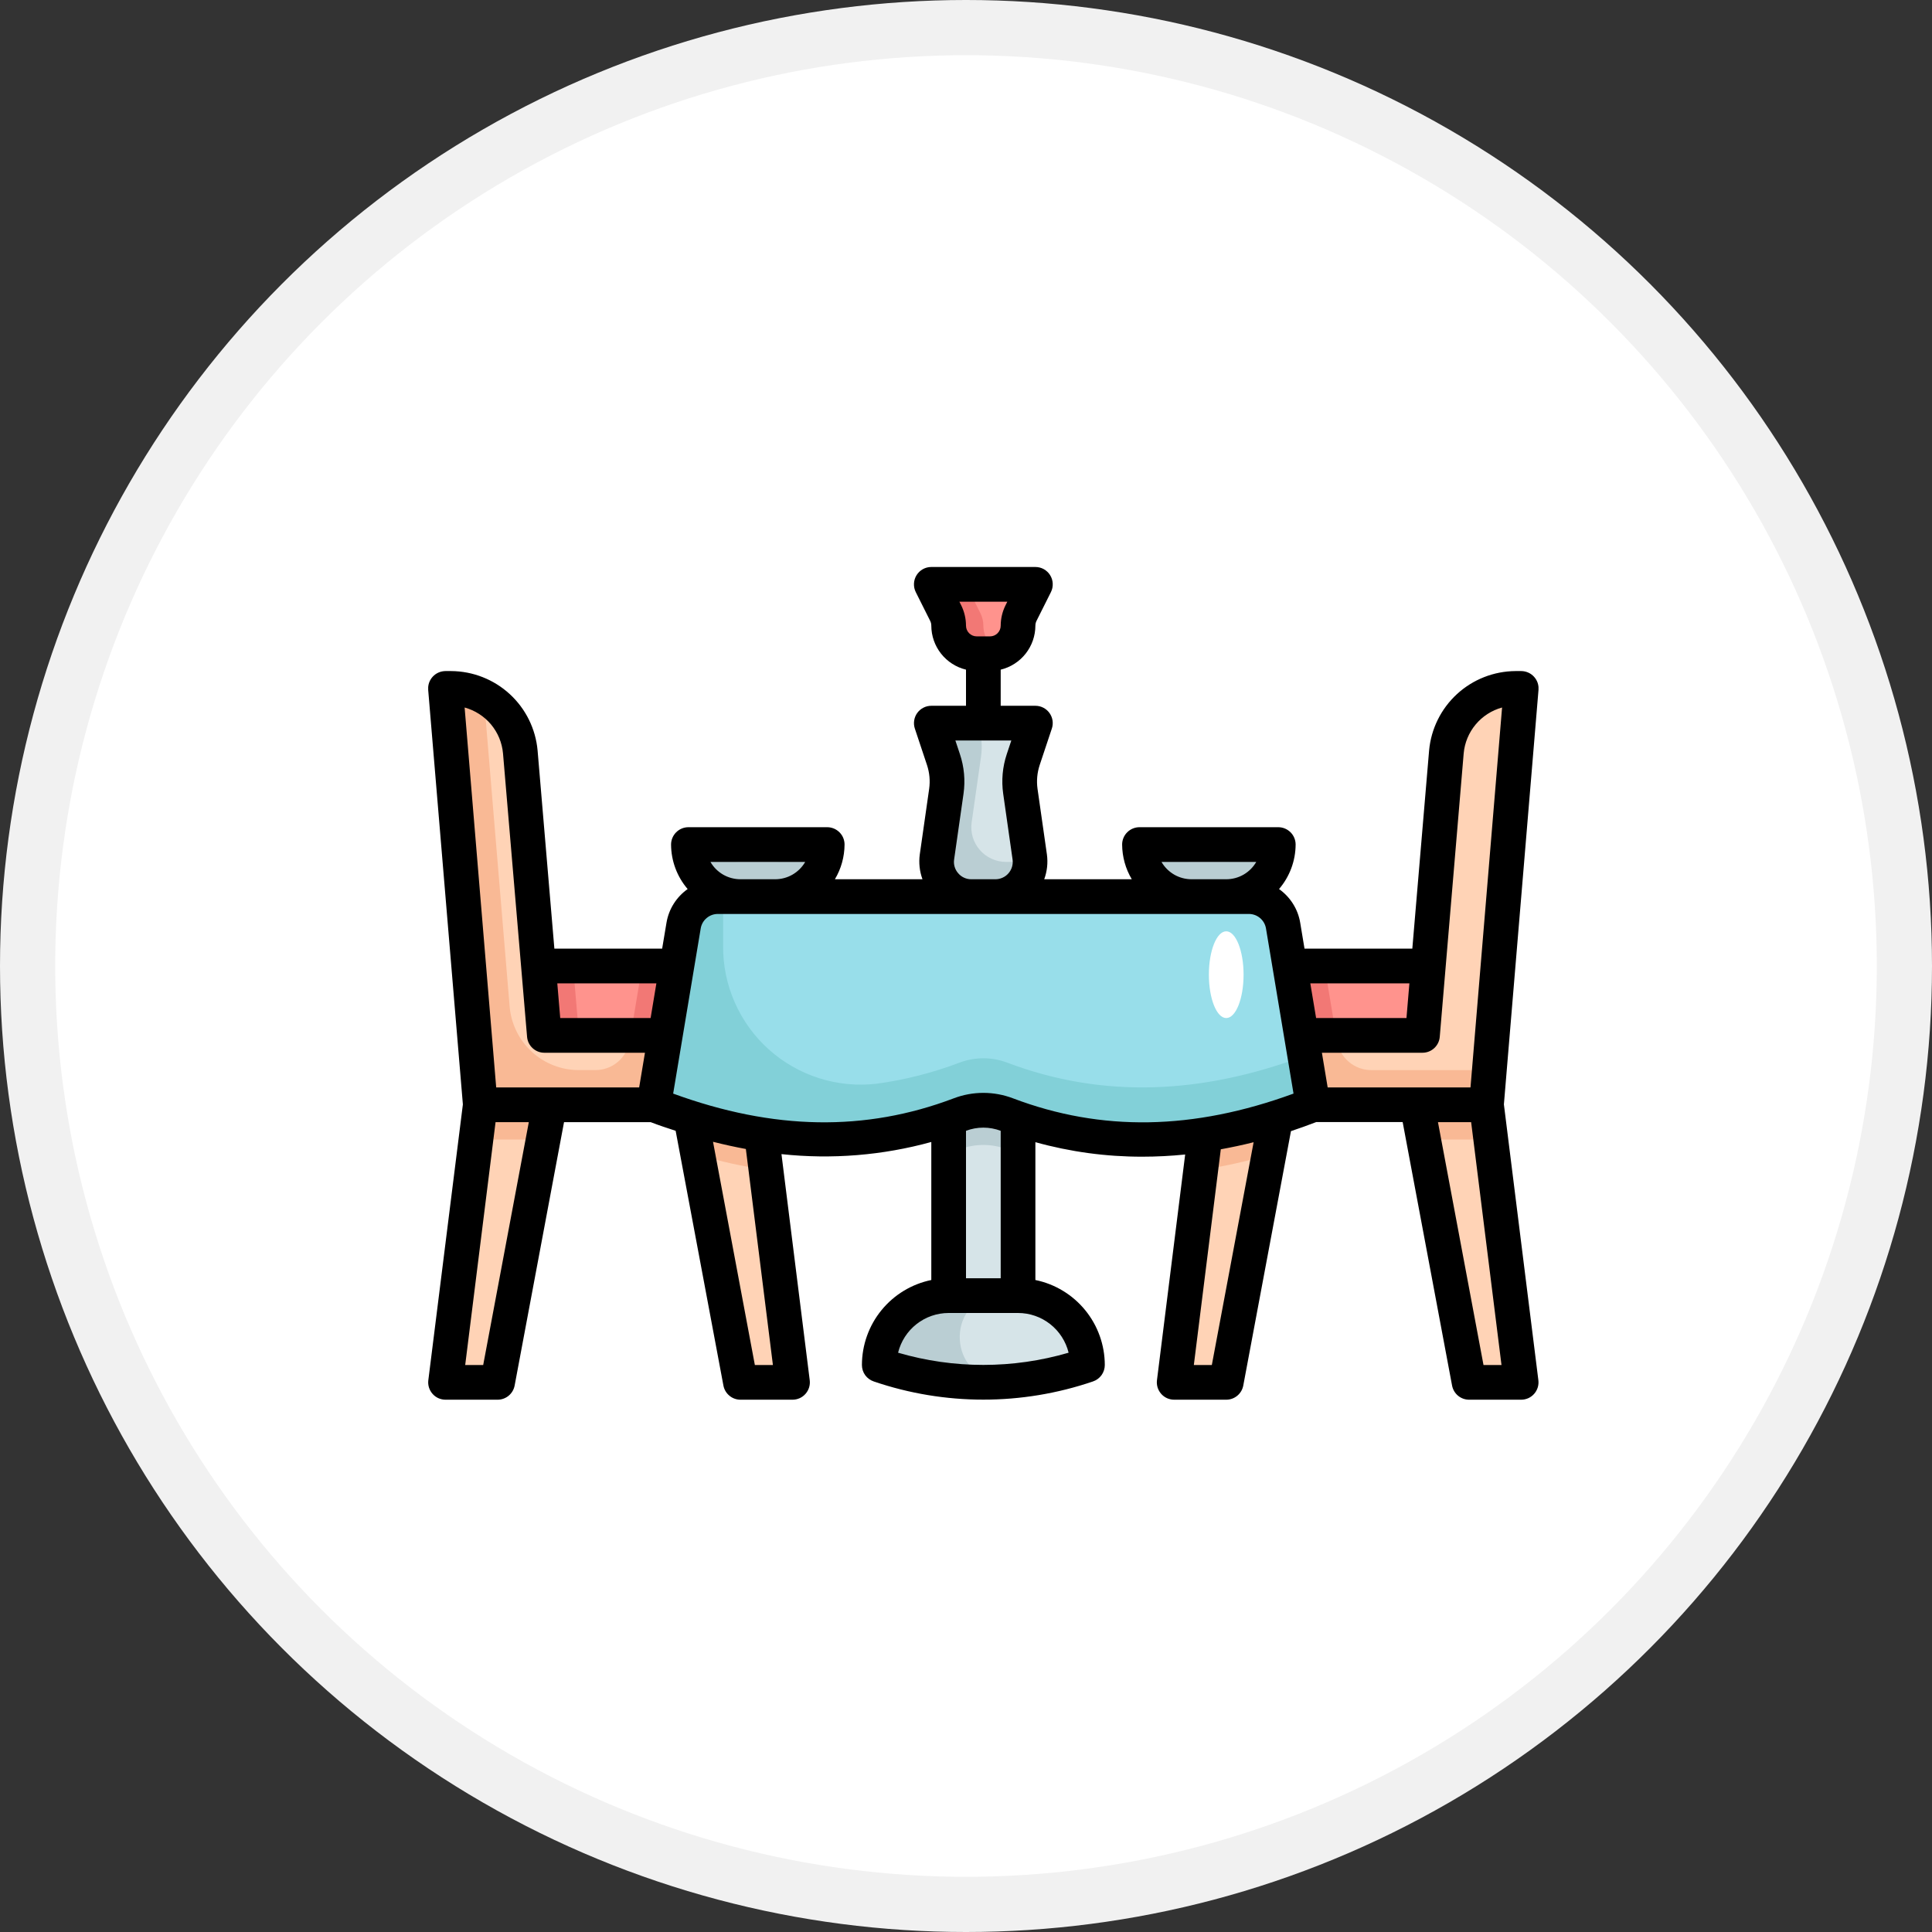 <svg xmlns="http://www.w3.org/2000/svg" fill="none" viewBox="0 0 70 70" height="70" width="70">
<rect x="0" y="0" width="70" height="70" fill="#333333" stroke="none"/>
<circle fill="#F1F1F1" r="35" cy="35" cx="35"></circle>
<circle fill="white" r="33" cy="35" cx="35"></circle>
<g clip-path="url(#clip0_110_910)">
<path fill="#FFD3B6" d="M19.721 37.514L18.852 27.245C18.799 26.617 18.512 26.032 18.048 25.606C17.584 25.18 16.977 24.943 16.346 24.943H16.143L17.4 40.029H27.457V37.514H19.721Z"></path>
<path fill="#F9B995" d="M22.848 37.514L22.813 37.721C22.764 38.015 22.613 38.281 22.386 38.474C22.159 38.666 21.871 38.772 21.573 38.771H20.971C20.34 38.772 19.732 38.535 19.268 38.108C18.804 37.68 18.517 37.094 18.465 36.466L17.53 25.25C17.167 25.051 16.76 24.945 16.346 24.943H16.143L17.4 40.029H27.457V37.514H22.848Z"></path>
<path fill="#FF938D" d="M27.457 36.257V37.514H19.719L19.525 35H26.2C26.533 35 26.853 35.132 27.089 35.368C27.325 35.604 27.457 35.924 27.457 36.257Z"></path>
<path fill="#F27875" d="M19.525 35L19.719 37.514H20.978L20.765 35H19.525Z"></path>
<path fill="#FFD3B6" d="M18.029 50.086H16.143L17.4 40.029H19.914L18.029 50.086Z"></path>
<path fill="#FFD3B6" d="M26.829 50.086H28.714L27.457 40.029H24.943L26.829 50.086Z"></path>
<path fill="#FFD3B6" d="M51.536 37.514L52.405 27.245C52.458 26.617 52.745 26.032 53.209 25.606C53.673 25.18 54.28 24.943 54.911 24.943H55.114L53.857 40.029H43.8V37.514H51.536Z"></path>
<path fill="#FF938D" d="M43.8 36.257V37.514H51.538L51.733 35H45.057C44.724 35 44.404 35.132 44.168 35.368C43.932 35.604 43.8 35.924 43.8 36.257Z"></path>
<path fill="#FFD3B6" d="M53.229 50.086H55.114L53.857 40.029H51.343L53.229 50.086Z"></path>
<path fill="#FFD3B6" d="M44.429 50.086H42.543L43.8 40.029H46.314L44.429 50.086Z"></path>
<path fill="#D6E4E8" d="M34.371 35H36.886V46.943H34.371V35Z"></path>
<path fill="#D6E4E8" d="M36.886 46.943H34.371C33.705 46.943 33.065 47.208 32.594 47.679C32.122 48.151 31.857 48.79 31.857 49.457C34.302 50.295 36.956 50.295 39.4 49.457C39.4 48.79 39.135 48.151 38.664 47.679C38.192 47.208 37.553 46.943 36.886 46.943Z"></path>
<path fill="#BACED3" d="M36.257 46.943H34.371C33.705 46.943 33.065 47.208 32.594 47.679C32.122 48.151 31.857 48.79 31.857 49.457C33.372 49.974 34.976 50.175 36.571 50.047C36.424 50.034 36.278 50.019 36.131 50.001C34.272 49.773 34.343 46.974 36.217 46.944L36.257 46.943Z"></path>
<path fill="#D6E4E8" d="M41.286 30.6H46.314C46.314 31.1 46.116 31.58 45.762 31.933C45.408 32.287 44.929 32.486 44.429 32.486H43.171C42.671 32.486 42.192 32.287 41.838 31.933C41.484 31.58 41.286 31.1 41.286 30.6Z"></path>
<path fill="#BACED3" d="M44.429 31.229H43.171C42.908 31.228 42.647 31.172 42.406 31.064C42.166 30.955 41.951 30.797 41.775 30.6H41.286C41.286 31.1 41.484 31.58 41.838 31.933C42.192 32.287 42.671 32.486 43.171 32.486H44.429C44.929 32.486 45.408 32.287 45.762 31.933C46.116 31.58 46.314 31.1 46.314 30.6H45.825C45.649 30.797 45.434 30.955 45.194 31.064C44.953 31.172 44.692 31.228 44.429 31.229Z"></path>
<path fill="#D6E4E8" d="M28.086 32.486H26.829C26.328 32.486 25.849 32.287 25.495 31.933C25.142 31.58 24.943 31.1 24.943 30.6H29.971C29.971 31.1 29.773 31.58 29.419 31.933C29.066 32.287 28.586 32.486 28.086 32.486Z"></path>
<path fill="#BACED3" d="M28.086 31.229H26.829C26.565 31.228 26.304 31.172 26.063 31.064C25.823 30.955 25.608 30.797 25.433 30.6H24.943C24.943 31.1 25.142 31.58 25.495 31.933C25.849 32.287 26.328 32.486 26.829 32.486H28.086C28.586 32.486 29.066 32.287 29.419 31.933C29.773 31.58 29.971 31.1 29.971 30.6H29.482C29.306 30.797 29.091 30.955 28.851 31.064C28.61 31.172 28.35 31.228 28.086 31.229Z"></path>
<path fill="#D6E4E8" d="M36.065 32.486H35.192C35.012 32.486 34.834 32.447 34.67 32.372C34.507 32.298 34.361 32.188 34.242 32.052C34.124 31.916 34.037 31.756 33.986 31.584C33.935 31.411 33.922 31.229 33.948 31.051L34.287 28.674C34.343 28.286 34.307 27.891 34.183 27.52L33.743 26.2H37.514L37.074 27.52C36.951 27.89 36.915 28.285 36.971 28.671L37.31 31.048C37.336 31.227 37.323 31.409 37.272 31.582C37.222 31.755 37.134 31.916 37.016 32.052C36.898 32.188 36.752 32.298 36.588 32.373C36.424 32.447 36.245 32.486 36.065 32.486Z"></path>
<path fill="#BACED3" d="M36.45 31.229C36.269 31.229 36.091 31.19 35.928 31.115C35.764 31.041 35.618 30.931 35.5 30.795C35.382 30.659 35.294 30.499 35.243 30.327C35.193 30.154 35.179 29.972 35.205 29.794L35.544 27.416C35.6 27.029 35.564 26.634 35.44 26.263L35.419 26.2H33.743L34.183 27.52C34.306 27.89 34.342 28.285 34.287 28.671L33.947 31.048C33.921 31.227 33.934 31.409 33.985 31.582C34.035 31.755 34.123 31.916 34.241 32.052C34.359 32.188 34.505 32.298 34.669 32.373C34.834 32.447 35.012 32.486 35.192 32.486H36.065C36.23 32.486 36.392 32.453 36.544 32.389C36.696 32.326 36.834 32.233 36.951 32.117C37.067 32 37.159 31.861 37.221 31.709C37.284 31.557 37.316 31.393 37.315 31.229H36.45Z"></path>
<path fill="#FF938D" d="M35.869 23.686H35.389C35.255 23.686 35.123 23.66 34.999 23.609C34.876 23.558 34.764 23.483 34.669 23.388C34.575 23.294 34.5 23.182 34.449 23.058C34.398 22.935 34.371 22.802 34.371 22.669C34.372 22.511 34.335 22.355 34.264 22.214L33.743 21.172H37.514L36.993 22.214C36.922 22.355 36.886 22.511 36.886 22.669C36.886 22.802 36.859 22.935 36.809 23.058C36.757 23.182 36.682 23.294 36.588 23.388C36.494 23.483 36.381 23.558 36.258 23.609C36.135 23.66 36.002 23.686 35.869 23.686Z"></path>
<path fill="#F27875" d="M35.629 22.669C35.629 22.511 35.592 22.355 35.521 22.214L35 21.172H33.743L34.264 22.214C34.335 22.355 34.372 22.511 34.371 22.669C34.371 22.802 34.398 22.935 34.449 23.058C34.5 23.182 34.575 23.294 34.669 23.388C34.764 23.483 34.876 23.558 34.999 23.609C35.123 23.66 35.255 23.686 35.389 23.686H35.869C36.002 23.686 36.134 23.659 36.257 23.609C36.071 23.532 35.912 23.401 35.8 23.234C35.688 23.067 35.629 22.87 35.629 22.669Z"></path>
<path fill="#BACED3" d="M34.371 41.782C34.507 41.735 34.642 41.691 34.777 41.64C35.326 41.432 35.931 41.432 36.48 41.64C36.615 41.691 36.751 41.735 36.886 41.782V35H34.371V41.782Z"></path>
<path fill="#F27875" d="M26.2 35H23.267L22.848 37.514H27.457V36.257C27.457 35.924 27.325 35.604 27.089 35.368C26.853 35.132 26.533 35 26.2 35Z"></path>
<path fill="#F27875" d="M45.057 35H47.991L48.409 37.514H43.8V36.257C43.8 35.924 43.932 35.604 44.168 35.368C44.404 35.132 44.724 35 45.057 35Z"></path>
<path fill="#F9B995" d="M48.444 37.721L48.409 37.514H43.8V40.029H53.857L53.962 38.772H49.684C49.386 38.772 49.099 38.666 48.871 38.474C48.644 38.281 48.493 38.015 48.444 37.721Z"></path>
<path fill="#98DEEA" d="M47.571 40.029C43.76 41.527 40.055 41.738 36.48 40.383C35.931 40.175 35.326 40.175 34.777 40.383C31.202 41.738 27.497 41.527 23.686 40.029L24.767 33.536C24.816 33.243 24.968 32.976 25.195 32.784C25.422 32.591 25.71 32.486 26.008 32.486H45.249C45.547 32.486 45.835 32.591 46.062 32.784C46.289 32.976 46.441 33.243 46.49 33.536L47.571 40.029Z"></path>
<path fill="#F9B995" d="M27.457 40.029H24.943L25.282 41.836C26.09 42.08 26.916 42.264 27.752 42.386L27.457 40.029Z"></path>
<path fill="#F9B995" d="M43.8 40.029H46.314L45.975 41.836C45.167 42.08 44.341 42.264 43.505 42.386L43.8 40.029Z"></path>
<path fill="#82D0D8" d="M47.275 38.253C43.576 39.645 39.976 39.817 36.5 38.504C35.946 38.292 35.333 38.29 34.776 38.497C33.803 38.867 32.791 39.126 31.759 39.266C31.057 39.347 30.345 39.278 29.671 39.063C28.997 38.848 28.377 38.493 27.851 38.02C27.326 37.547 26.906 36.968 26.622 36.32C26.337 35.673 26.193 34.972 26.2 34.265V32.486H26.008C25.71 32.486 25.422 32.592 25.195 32.784C24.968 32.976 24.817 33.243 24.768 33.536L23.982 38.251L23.686 40.029C24.097 40.19 24.507 40.334 24.916 40.469L24.961 40.484C28.145 41.59 31.615 41.556 34.776 40.386C35.327 40.178 35.935 40.178 36.487 40.386C40.059 41.738 43.762 41.526 47.571 40.029L47.275 38.253Z"></path>
<path fill="#F9B995" d="M17.243 41.286H19.679L19.914 40.029H17.4L17.243 41.286Z"></path>
<path fill="#F9B995" d="M54.014 41.286H51.579L51.343 40.029H53.857L54.014 41.286Z"></path>
<path fill="black" d="M55.743 24.995C55.75 24.908 55.739 24.821 55.711 24.738C55.682 24.656 55.637 24.581 55.578 24.517C55.519 24.453 55.447 24.401 55.367 24.367C55.288 24.332 55.201 24.314 55.114 24.314H54.911C54.124 24.319 53.368 24.616 52.789 25.148C52.21 25.68 51.85 26.409 51.779 27.192L51.171 34.371H47.265L47.109 33.433C47.069 33.189 46.98 32.955 46.848 32.746C46.716 32.536 46.544 32.355 46.342 32.212C46.727 31.763 46.94 31.192 46.943 30.6C46.943 30.433 46.877 30.273 46.759 30.156C46.641 30.038 46.481 29.971 46.314 29.971H41.286C41.119 29.971 40.959 30.038 40.841 30.156C40.723 30.273 40.657 30.433 40.657 30.6C40.66 31.043 40.78 31.477 41.007 31.857H37.834C37.939 31.571 37.973 31.264 37.932 30.962L37.592 28.584C37.551 28.294 37.578 27.999 37.669 27.721L38.109 26.401C38.142 26.307 38.15 26.206 38.136 26.107C38.121 26.009 38.083 25.915 38.025 25.834C37.967 25.753 37.89 25.687 37.801 25.641C37.712 25.595 37.614 25.572 37.514 25.572H36.257V24.263C36.615 24.176 36.933 23.972 37.161 23.683C37.389 23.394 37.513 23.037 37.514 22.669C37.514 22.608 37.528 22.549 37.555 22.495L38.077 21.453C38.125 21.357 38.147 21.25 38.142 21.143C38.138 21.036 38.105 20.932 38.049 20.841C37.993 20.75 37.914 20.675 37.82 20.622C37.727 20.57 37.621 20.543 37.514 20.543H33.743C33.636 20.543 33.53 20.57 33.437 20.622C33.343 20.675 33.264 20.75 33.208 20.841C33.152 20.932 33.12 21.036 33.115 21.143C33.11 21.25 33.132 21.357 33.18 21.453L33.702 22.495C33.729 22.549 33.743 22.608 33.743 22.669C33.744 23.037 33.868 23.394 34.096 23.683C34.324 23.972 34.642 24.176 35 24.263V25.572H33.743C33.643 25.572 33.545 25.595 33.457 25.641C33.368 25.686 33.291 25.752 33.233 25.833C33.175 25.913 33.137 26.007 33.122 26.105C33.107 26.204 33.115 26.304 33.147 26.399L33.587 27.719C33.679 27.997 33.706 28.292 33.665 28.582L33.325 30.96C33.284 31.262 33.318 31.57 33.423 31.857H30.25C30.477 31.477 30.597 31.043 30.6 30.6C30.6 30.433 30.534 30.273 30.416 30.156C30.298 30.038 30.138 29.971 29.971 29.971H24.943C24.776 29.971 24.616 30.038 24.498 30.156C24.381 30.273 24.314 30.433 24.314 30.6C24.317 31.192 24.53 31.763 24.915 32.212C24.713 32.355 24.541 32.536 24.409 32.746C24.277 32.955 24.189 33.189 24.148 33.433L23.991 34.371H20.086L19.478 27.193C19.408 26.409 19.048 25.68 18.469 25.148C17.89 24.616 17.133 24.319 16.346 24.314H16.143C16.056 24.314 15.97 24.332 15.89 24.367C15.81 24.401 15.738 24.453 15.679 24.517C15.62 24.581 15.575 24.656 15.546 24.738C15.518 24.821 15.507 24.908 15.514 24.995L16.771 40.015L15.519 50.008C15.508 50.096 15.516 50.186 15.542 50.271C15.569 50.356 15.613 50.435 15.672 50.502C15.731 50.569 15.803 50.622 15.884 50.659C15.966 50.695 16.054 50.714 16.143 50.714H18.029C18.175 50.714 18.317 50.663 18.43 50.569C18.542 50.476 18.619 50.346 18.646 50.202L20.436 40.657H23.56H23.573C23.877 40.774 24.178 40.873 24.48 40.971L26.211 50.202C26.238 50.346 26.315 50.476 26.428 50.569C26.54 50.663 26.682 50.714 26.829 50.714H28.714C28.803 50.714 28.892 50.695 28.973 50.659C29.054 50.622 29.126 50.569 29.185 50.502C29.244 50.435 29.288 50.356 29.315 50.271C29.341 50.186 29.349 50.096 29.338 50.008L28.314 41.816C30.135 42.012 31.977 41.863 33.743 41.376V46.377C33.033 46.523 32.396 46.909 31.938 47.47C31.48 48.031 31.23 48.733 31.229 49.457C31.229 49.589 31.27 49.718 31.347 49.825C31.425 49.931 31.533 50.011 31.659 50.053C34.232 50.931 37.025 50.931 39.599 50.053C39.724 50.011 39.833 49.931 39.91 49.825C39.987 49.718 40.029 49.589 40.029 49.457C40.028 48.733 39.777 48.031 39.319 47.47C38.861 46.909 38.224 46.523 37.514 46.377V41.383C38.775 41.734 40.077 41.911 41.386 41.909C41.905 41.909 42.425 41.882 42.941 41.83L41.919 50.008C41.908 50.096 41.916 50.186 41.942 50.271C41.969 50.356 42.013 50.435 42.072 50.502C42.131 50.569 42.203 50.622 42.284 50.659C42.366 50.695 42.454 50.714 42.543 50.714H44.429C44.575 50.714 44.717 50.663 44.83 50.569C44.942 50.476 45.019 50.346 45.046 50.202L46.774 40.983C47.078 40.882 47.382 40.773 47.688 40.655H47.697H50.821L52.611 50.2C52.638 50.344 52.714 50.475 52.827 50.569C52.94 50.663 53.082 50.714 53.229 50.714H55.114C55.203 50.714 55.291 50.695 55.373 50.659C55.454 50.622 55.526 50.569 55.585 50.502C55.644 50.435 55.688 50.356 55.715 50.271C55.741 50.186 55.749 50.096 55.738 50.008L54.489 40.014L55.743 24.995ZM34.76 21.8H36.497L36.431 21.933C36.317 22.162 36.258 22.413 36.257 22.669C36.257 22.72 36.247 22.77 36.228 22.817C36.208 22.865 36.179 22.907 36.143 22.944C36.107 22.98 36.065 23.008 36.017 23.028C35.97 23.047 35.92 23.057 35.869 23.057H35.389C35.285 23.057 35.187 23.016 35.114 22.944C35.041 22.871 35 22.772 35 22.669C34.999 22.413 34.94 22.162 34.827 21.933L34.76 21.8ZM53.032 27.298C53.066 26.912 53.218 26.546 53.467 26.248C53.715 25.951 54.049 25.737 54.423 25.634L53.279 39.4H48.104L47.895 38.143H51.536C51.694 38.144 51.847 38.085 51.963 37.978C52.08 37.871 52.152 37.725 52.165 37.567L53.032 27.298ZM51.065 35.629L50.959 36.886H47.685L47.475 35.629H51.065ZM42.083 31.229H45.517C45.406 31.42 45.248 31.578 45.057 31.689C44.866 31.799 44.649 31.857 44.429 31.857H43.171C42.951 31.857 42.734 31.799 42.543 31.689C42.352 31.578 42.194 31.42 42.083 31.229ZM34.718 31.64C34.658 31.573 34.613 31.492 34.588 31.405C34.562 31.319 34.556 31.227 34.57 31.137L34.91 28.76C34.979 28.277 34.934 27.785 34.779 27.322L34.615 26.829H36.642L36.477 27.324C36.323 27.787 36.279 28.279 36.348 28.762L36.687 31.139C36.7 31.229 36.693 31.32 36.668 31.406C36.642 31.492 36.599 31.572 36.54 31.64C36.481 31.709 36.408 31.763 36.326 31.8C36.244 31.838 36.155 31.857 36.065 31.857H35.192C35.102 31.858 35.013 31.839 34.931 31.801C34.849 31.764 34.776 31.709 34.718 31.64ZM29.174 31.229C29.064 31.42 28.905 31.578 28.714 31.689C28.523 31.799 28.306 31.857 28.086 31.857H26.829C26.608 31.857 26.391 31.799 26.2 31.689C26.009 31.578 25.851 31.42 25.741 31.229H29.174ZM23.782 35.629L23.573 36.886H20.298L20.192 35.629H23.782ZM18.225 27.298L19.097 37.567C19.11 37.725 19.182 37.871 19.299 37.978C19.415 38.085 19.568 38.144 19.726 38.143H23.368L23.158 39.4H17.978L16.834 25.634C17.208 25.737 17.542 25.951 17.791 26.248C18.039 26.546 18.191 26.912 18.225 27.298ZM17.507 49.457H16.855L17.955 40.657H19.16L17.507 49.457ZM28.004 49.457H27.35L25.834 41.369C26.232 41.47 26.629 41.557 27.024 41.63L28.004 49.457ZM36.257 40.971V46.314H35V40.971C35.405 40.818 35.852 40.818 36.257 40.971ZM38.718 49.011C36.701 49.601 34.557 49.601 32.539 49.011C32.64 48.601 32.875 48.236 33.207 47.975C33.539 47.714 33.949 47.572 34.371 47.572H36.886C37.308 47.572 37.718 47.714 38.05 47.975C38.382 48.236 38.617 48.601 38.718 49.011ZM43.907 49.457H43.255L44.232 41.641C44.626 41.569 45.023 41.486 45.421 41.385L43.907 49.457ZM36.704 39.795C36.012 39.531 35.246 39.531 34.554 39.795C31.355 41.007 28.027 40.953 24.39 39.623L25.388 33.639C25.412 33.493 25.488 33.359 25.602 33.263C25.715 33.167 25.859 33.114 26.008 33.114H45.249C45.398 33.114 45.542 33.167 45.656 33.264C45.769 33.36 45.845 33.493 45.869 33.64L46.867 39.623C43.23 40.954 39.903 41.007 36.704 39.795ZM53.75 49.457L52.1 40.657H53.302L54.402 49.457H53.75Z"></path>
<path fill="white" d="M44.429 36.886C44.776 36.886 45.057 36.182 45.057 35.314C45.057 34.447 44.776 33.743 44.429 33.743C44.081 33.743 43.8 34.447 43.8 35.314C43.8 36.182 44.081 36.886 44.429 36.886Z"></path>
</g>
<defs>
<clipPath id="clip0_110_910">
<rect transform="translate(15.514 15.514)" fill="white" height="40.229" width="40.229"></rect>
</clipPath>
</defs>
</svg>
